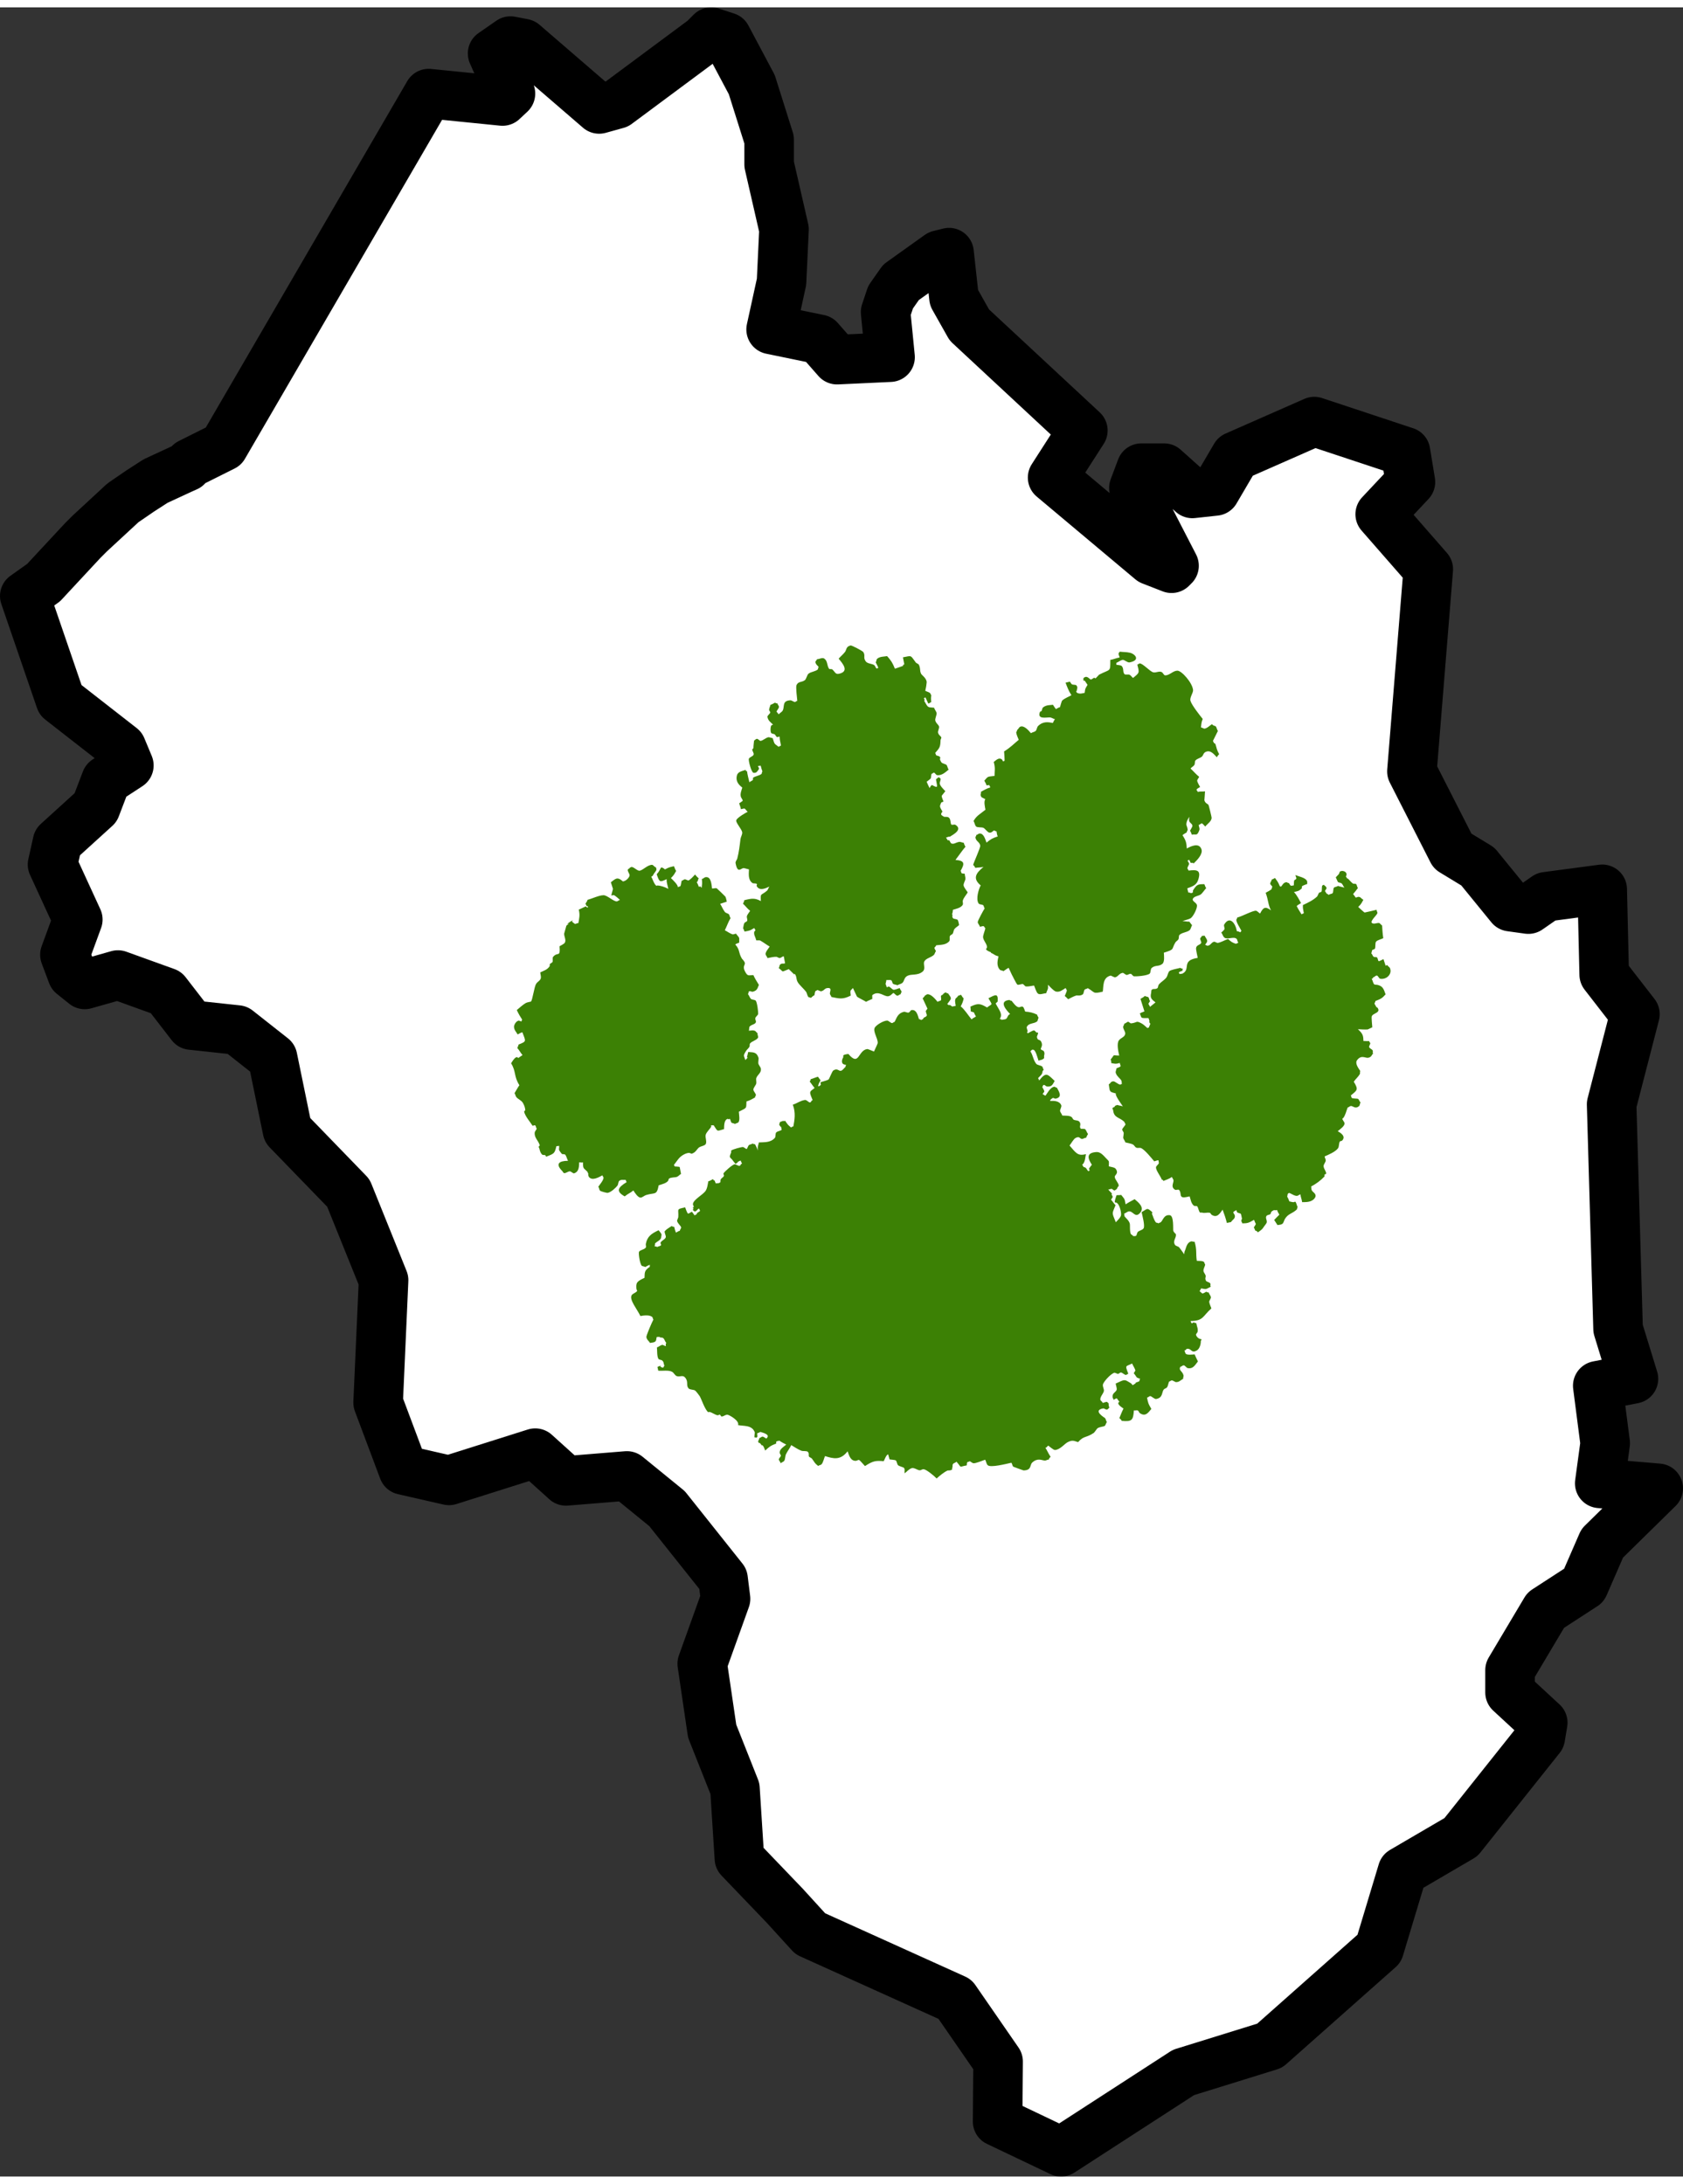 <?xml version="1.0" standalone="yes"?>
<!DOCTYPE svg PUBLIC "-//W3C//DTD SVG 1.1//EN" "http://www.w3.org/Graphics/SVG/1.1/DTD/svg11.dtd">
<svg xmlns="http://www.w3.org/2000/svg" xmlns:xlink="http://www.w3.org/1999/xlink" version="1.1" width="329.6" height="427.8" viewBox="-5 -5 339.6 437.8">

<rect x="-5" y="-5" width="339.6" height="437.8" fill="#333333" stroke="none"/>

<!-- 329.6 x 427.8 -->
<path id="yancey" stroke="black" fill="white" stroke-linejoin="round" stroke-width="10"
d="M 81.5,12.4 l 14.9,1.5 1.6,-1.5 -3.6,-8.1 3.6,-2.5 2.6,0.5 15.3,13.2 3.6,-1 17.5,-13 1.5,-1.5 3.1,1 5.1,9.6 3.5,11.1 0,5 3,13.1 -0.5,10.6 -2.1,9.6 9.7,2 3.6,4.1 10.7,-0.5 -0.9,-9.1 1,-3 2.1,-3 7.7,-5.5 2,-0.5 1,9.1 3.1,5.5 22.9,21.3 -6.1,9.5 19.9,16.7 4.1,1.6 0.5,-0.5 -8.1,-15.7 1.5,-4 4.6,0 5.7,5.1 4.6,-0.5 4.1,-7 15.9,-7 18.4,6.1 1,6.1 -6.1,6.5 9.7,11.1 -3.3,40.8 8.2,16.1 5.1,3.1 6.6,8.1 3.6,0.5 3.6,-2.5 11.3,-1.5 0.4,17.2 6.2,8 -4.7,18.2 1.3,45.3 3.1,10.1 -7.2,1.4 1.5,11.6 -1.1,8.1 11.8,1 -11.3,11.1 -3.7,8.5 -7.7,5 -7.2,12.1 0,4.5 6.6,6.1 -0.5,3 -16,20.1 -11.8,6.9 -4.7,15.6 -22.1,19.6 -17.4,5.4 -24.7,16 -12.8,-6.1 0.1,-12.1 -8.7,-12.6 -29.2,-13.2 -5.1,-5.6 -9.2,-9.6 -0.9,-14.1 -4.6,-11.6 -2,-13.6 4.7,-13.1 -0.5,-4 -11.3,-14.2 -8.1,-6.6 -12.3,1 -6.2,-5.6 -17.4,5.5 -9.2,-2.1 -5.1,-13.6 1.1,-24.7 -7.1,-17.6 -12.3,-12.7 -3,-14.6 -7.1,-5.6 -9.3,-1 -5.1,-6.6 -9.7,-3.5 -6.7,1.9 -2.5,-2 -1.5,-4 2.6,-7.1 -5.1,-11.1 1,-4.5 7.7,-7 2.1,-5.5 4.6,-3 -1.5,-3.6 -12.3,-9.6 -7.2,-21 3.8,-2.7 2.6,-2.8 5.3,-5.7 1.4,-1.4 6.7,-6.2 3.5,-2.4 3.1,-2 5.4,-2.5 0.9,-0.4 0.6,-0.7 6.8,-3.4 z" />

<!-- 249 x 239 (ish) -->
<path id="paw" fill="#3C8105" transform-origin="124.5 119.5" transform="matrix(0.7 0 0 0.7 65 85) rotate(-25)"
d="m133.17 0.703c-0.06 0.14-0.7 0.349-0.75 0.498-0.25 0.694 0.17 1.247 0.25 1.746-0.27 0.054-0.4 0.459-0.5 0.498-0.9 0.304-2.06-0.234-2.99 0-0.5 0.116-1.21 1.139-1.74 1.248-1.16 0.226-1.78-0.531-2.75 0.248-0.47 0.358-1.48 3.531-1.74 4.24-0.27-0.147-0.47 0.109-0.75 0-0.28-0.109-0.65-0.858-1-0.998-2.28-0.927-2.19 0.951-3.24 1.746-0.38 0.28-1.04 0.28-1.5 0.498 0 0-0.18-0.741-0.25-0.998 0.3-0.272 1.13-0.575 1.25-0.996 0.07-0.281-0.12-0.741 0-0.998-0.22-0.171-0.44-0.148-0.5-0.498-0.46 0-1.05 0.102-1.49 0-0.25 0.343-0.91 0.841-1 1.246-0.05 0.171 0.11 0.577 0 0.748-0.19 0.265-1.16 0.468-1.25 0.748-0.37 1.129 0.25 1.986 0.5 2.742h-0.5c-0.36 0.117-1.1 1.427-1 1.996 0.04 0.203 0.67 0.599 0.75 0.748 0.09 0.171 0.12 0.88 0.25 0.996 0.21 0.179 0.58 0.024 0.75 0.25-0.44 0.942-0.4 1.357-0.75 2.494-0.13-0.086-0.61 0-0.75 0-0.65-1.387-0.81-0.873-0.49-2.992-0.25-0.117-0.78-0.694-1-0.748-0.75-0.203-1.77 0.211-2.5 0-0.24-0.078-0.39-0.905-0.74-0.998-0.28-0.078-1.2 0.196-1 0.25-0.3 0.53-0.67 1.043-1 1.744-0.04 0.078-0.47 0.179-0.5 0.25-0.16 0.405 0.05 1.207-0.25 1.496-0.46 0.421-1.26 0.109-1.74 0.498-0.36 0.272-1.04 3.889-0.5 4.24 0.77 0.499 1.22 0.024 1.75-0.25 0.39-0.21 0.17-0.483 0.24-0.998 0.17 0.054 0.75 0.25 0.75 0.25-0.14 0.748-0.19 0.898-0.25 1.747-0.27 0.054-0.39 0.458-0.5 0.498-0.75 0.256-1.96-0.196-2.74 0l-0.25 0.498c-0.4 0.256-0.76 0.016-1.24 0.25 0.27-1.333 0.4-2.105 0.74-3.243-0.46-0.195-0.12-0.022-0.25-0.498-1.196-0.093-2.248-0.483-2.988 0.498-0.974 1.271-0.615 2.556 0 3.741-0.499 0.599-1.363 1.301-1.496 2.244-0.047 0.296 0.148 0.983 0 1.248-0.054 0.078-1.128 0.217-1.245 0.248-0.078 0.483-0.063 1.107-0.251 1.746 0.046 0.007 0.897 0.162 0.998 0.248 0.273 0.226 0.241 1.046 0.498 1.248-0.545-0.016-3.335 0.241-3.989 0.748-0.624 0.468 0.328 3.007 0 3.988-0.179 0.522-0.974 1.052-1.248 1.497-1.129 1.807-1.955 3.171-3.24 4.738-0.219 0.256-0.872 0.499-0.996 0.998-0.779 3.062 0.748 1.954 1.496 2.242 0.171 0.063 0.974 0.804 1.246 0.998-0.459 0.975-1.589 2.517-0.748 3.99 0.148 0.265 0.842 0.412 0.998 0.746 0.163 0.367-0.351 0.181-0.25 0.75 0.242 1.464 1.878 1.496 3.242 1.496-0.148 0.054-0.951 0.732-0.998 0.747-2.408 0.709-2.05-0.342-2.992 1.996-1.115-1.474-1.947-1.825-4.238-2.244-0.188 0.389-0.461 0.483-0.75 0.748 0.452 1.13 0.468 1.675 0.998 2.742-0.398 0.265-1.199 0.617-1.496 0.998-0.281 0.344-0.194 0.957-0.498 1.246-0.257 0.234-0.694 0.056-0.998 0.25-0.319 0.195-0.756 0.934-0.998 1.246 0.101 0.171 0 0.788 0 0.998 1.263 0.32 1.411 0.459 2.992 0.248-0.139 0.273 0.11 0.452 0 0.748l-0.498 0.25c-0.537 0.818-0.28 1.309-0.498 2.494 0.157 0.085 0.903 0.365 0.996 0.498 0.702 0.965 1.068 1.785 1.746 2.743-0.491 0.327-1.823 0.903-1.994 1.496-0.133 0.429 0.124 0.811 0 1.248 0.653 0.171 1.807 0.397 2.494 0.748 0.147 0.069 0.521 0.684 0.748 0.746 0.436 0.109 0.802-0.117 1.246 0-0.147 0.569-0.281 1.123-0.498 1.996-0.624 0.024-0.701-0.483-1.496-0.248-0.149 0.038-0.515 0.63-0.748 0.746 0.951 1.769-0.119 1.286 2.492 1.496 0.241 0.663 0.514 1.426 0.748 1.994h0.25c0.194 1.053-0.335 1.419-0.25 2.494 0.063 0.897 0.851 2.696 0.998 3.491 0.102 0.576-0.194 1.193 0 1.746 0.032 0.101 0.436 0.226 0.498 0.498 2.066-0.733 0.624 0.429 1.994-1.246 0.274 0.133 0.453-0.118 0.75 0 0.07 0.023 0.584 0.709 0.748 0.748 1.075 0.242 1.23-0.46 2.243 0 1.099 0.498-0.117 1.24-0.25 1.746-0.078 0.28 0.101 0.715 0 0.996 1.839 1.317 2.517 2.082 5.232 1.996 0.14-0.343 0.25-0.921 0.5-1.248 0.19-0.265 0.81-0.28 1-0.498v2.742c0.06 0.304 1.45 1.995 1.75 2.494 0.67-0.054 1.3 0 1.99 0 0.08-0.163 0.35-0.967 0.5-0.998 2.24-0.506 2.84 1.933 3.99 2.244 0.71 0.187 1.11-0.139 1.74-0.248 0.25 0.296 0.37 1.114 0.75 1.246 0.27 0.087 0.74-0.14 1 0 0.05-0.265 0.46-0.396 0.5-0.498 0.14-0.428-0.13-0.819 0-1.248-0.23-0.047-1.34-0.076-1.75-0.248-0.43-0.194-0.62-1.371-0.99-1.496h-0.5c-0.14-0.273 0.13-0.741 0-0.998 0.17-0.272 0.6-0.694 0.74-0.998 0.33 0.296 1.03 0.343 1.25 0.748 0.13 0.234-0.08 0.733 0 0.998 0.1 0.382 0.78 0.686 1 0.998 0.47-0.093 1.01 0.109 1.49 0 0.86-0.202 1.07-1.201 2.25-1.248 1.35-0.062 2.62 1.24 4.49 0.748 1.27-0.343 0.96-1.978 1.74-2.492 0.88-0.584 2.1-0.15 3.24-0.5 0.28-0.094 0.71-0.615 1-0.748 0-0.218-0.1-0.809 0-0.996 0.13-0.272 0.58-0.173 0.75-0.5 1.17 0.374 2.65 1.194 3.99 0.5 0.32-0.172 0.48-1.053 0.75-1.248 0.25-0.203 0.71-0.108 1-0.248 0.24-0.133 0.74-0.874 0.99-0.998 0.59-0.312 1.18-0.28 1.75-0.498 0 0 0.32-1.169 0.25-1.496-0.1-0.382-0.93-0.718-1-0.999-0.19-0.732 0.32-0.63 0.25-1.246 0.35-0.256 0.5-0.639 0.75-0.998 0.97 0.133 2.08 0.437 2.99 0 0.54-0.272 0.38-0.825 0.75-1.246 0.49-0.584 1.63-1.067 2.24-1.496-0.11-0.81-0.36-1.628-0.25-2.244 0.1-0.561 1-1.091 1.25-1.496 0.32-0.537 0.23-0.927 0.5-1.496-0.09-0.063-0.72-0.407-0.75-0.5-0.12-0.288 0.14-0.482 0-0.746 1.99-1.411 2.36-2.167 0-3.492 1.48-0.771 2.76-1.558 4.24-2.243-0.12-0.327 0-0.897 0-1.248-0.3-0.139-0.73-0.662-1-0.748-1-0.311-1.61 0.032-2.24-0.498-0.27-0.225-0.15-0.827-0.25-1.248-0.56 0.195-0.38-0.692-0.5-0.996 0.04 0 1.39 0.092 1 0.248 1.6-0.186 4.4-0.38 2.99-2.492-0.13-0.194-0.94-0.305-1-0.5-0.15-0.49 0.44-1.198 0.25-1.994-0.16-0.631-1.09-0.755-1.25-0.996-0.51-0.78-0.74-1.006 0.25-1.496-0.12-1.707-0.21-1.638 0.75-2.495 0.05-0.055 0.67 0 0.75 0 0.04-0.28 0.02-1.426 0.25-1.746l1.49-0.746c-0.34-1.045-0.74-2.051-0.5-2.744 0.07-0.202 0.71-0.809 0.75-0.996 0.1-0.578-0.34-0.368-0.25-0.75-0.28 0.063-0.97 0.25-1 0.25-0.62 2.096-0.38 2.82-1.74 0.998-0.66 0.078-0.58 0.318-1 0.498 0 0-0.03-1.566 0-1.994 2-0.46 1.25-0.117 2.25-1.496 0.22 0.156 0.48-0.102 0.75 0 0.25 0.101 0.31 0.865 0.49 0.998 1.16 0.818 2.71 0.257 3.75 0-0.12-0.484 0.13-1.03 0-1.496-0.09-0.289-0.92-0.874-1-1.248-0.07-0.281-0.14-1.371 0.25-1.246v-0.498c-0.06-0.156-0.72-0.67-0.75-0.748-0.06-0.149 0.06-0.616 0-0.748 1.85-0.811 2.09-0.952 2.99-2.745l0.5-0.498c0.08-0.545-0.44-0.959-0.25-1.746 0.09-0.436 0.92-0.974 1-1.496 0.07-0.554-0.42-1.161-0.25-1.994 0.1-0.499 1.13-1.339 1.24-1.744 0.15-0.546-0.09-1.193 0-1.746-1.63-0.959-1.55-0.554-1.74-2.992 0.4-0.258 0.15-0.219 0.25-0.748h0.5c0.02 0.498-0.05 1.253 0 1.994 0.04-0.009 1.38-0.046 0.99-0.248 0.1-0.296 0.5-1.278 0.75-1.496 0.03-0.039 0.01-0.702 0-0.748-0.1-0.406-0.74-0.898-0.99-1.249 0.2-0.327 0.56-0.7 0.74-0.996 0.18-0.304 0.7-1.045 0.75-1.248 0.27-1.184-0.48-2.174-0.5-2.742-0.04-0.997 0.61-1.511 0.5-2.742l-0.5-0.748c-0.57-2.758-0.12-2.33-2.74-2.992-0.12 0.498-0.38 1.425-0.5 1.994-0.48 0.124-0.31-0.218-0.5 0.25-0.87-0.04-1.98-0.211-2.49-0.25 0.11-1.909-0.02-2.594-0.5-4.238-0.72-0.163-1.96-0.85-2.99-0.5-0.19 0.055-0.48 0.615-0.75 0.748 0 0.577 0.09 1.161 0 1.746h-0.5c-0.25-0.523 0-0.794-0.25-1.246-0.35-0.616-1.6-1.155-1.74-1.996-0.25-1.411 0.68-1.449 0.5-2.742-0.06-0.35-2.19-3.18-2.5-3.242-1.38-0.296-1.58 0.64-2.24 0.998-0.81 0.421-1.75 0.647-2.5 0.998 0.41 1.636 1.37 4.682-1.74 3.988-1.1-0.249-0.79-1.004-1.25-1.994-0.07-0.163-0.71-0.334-0.74-0.498-0.23-1.146 0.6-2.144 0-3.242-0.36-0.639-1.26-0.445-2-0.748zm-74.303 31.666c-0.14 0.234-0.576 0.07-0.748 0.25-0.358 0.35-0.001 1.263-0.25 1.746-0.234 0.437-1.552 1.076-2.494 0.748 0 0-0.467-1.333-1.246-1.496-0.725-0.156-1.66 0.233-1.994 0.248l-0.25 1.996-1.246 1.496 0.748 0.248c0.483 0.74 0.544 1.038 0.996 1.997-0.265-0.125-0.723 0.093-0.996 0-0.857-0.296-1.785-2.822-2.744-3.243-1.216-0.545-3.31-0.483-4.737-0.748-0.256 0.35-0.639 0.506-0.998 0.748 0.009 0 0 0.709 0 0.748 0.312 0.078 0.398 0.623 0 0.498-0.054-0.015-0.208-0.42-0.248-0.498-0.693 0-1.558 0.023-2.244 0-0.296 1.637-0.998 2.383-1.746 3.491-0.303-0.234-0.702-0.023-0.998-0.248-0.101-0.079-0.474-0.929-0.498-0.998 1.676-0.469-2.813 0.094-0.998 0.25-0.405 0.116-0.692 0.006-0.996 0.248l-1.496 1.746c-0.39 0.693-0.188 2.026-0.998 2.494-0.374 0.21-1.45 0.194-1.747 0.248-1.222 3.21-1.051 1.083-2.992 1.994-0.319 0.141-0.467 1.014-0.748 1.248-0.256 0.194-0.723 0.101-0.996 0.248l-0.25 0.498c-1.09 0.702-2.12 0.461-3.242 0.5-0.148 0.35-0.24 1.075-0.498 1.496-0.428 0.67-1.324 0.554-1.994 0.998-0.857 0.553-2.891 3.788-3.49 3.991-0.079 0.022-1.053-0.283-1.497-0.252-0.92 0.055-2.486 0.547-3.242 0.75 0 1.308 0.109 2.205 0.25 3.242-0.576-0.149 0.086 0.28-0.498 0.248l-0.5-0.5c-0.841-0.226-1.8 0.585-1.994 0.998-0.413 0.865-0.062 1.638 0 2.494 0.428 0 1.083-0.132 1.496 0-0.226 2.852 0.077 2.891-2.494 2.742-0.07 0.164-0.616 0.632-0.748 0.748 0.288 0.982 0.219 1.434 0.5 2.494-0.109-0.016-1.076 0.186-1.496 0.248 0 0 0.108-1.292-2.494 0.5 0.366 2.752-0.911 3.7-0.498 6.731-0.733 0.421-1.574 1.06-2.244 1.496 0.085 0.436-0.093 0.804 0 1.248 0.125 0.624 0.905 1.449 0.998 2.244 0.092 0.866-0.009 1.605-0.25 2.244-0.009 0.016-0.498 0.248-0.498 0.248-0.281 1.543 0.341 3.383 0.498 4.739 0.303 0.101 0.639-0.015 0.748 0.25 0.109 0.265-0.14 0.731 0 0.996-0.18 0.211-0.851 0.498-0.998 0.748-0.81 1.309-0.038 2.487-0.248 3.99 0 0-0.446 0.219-0.5 0.25v0.498c-0.071 0.39-0.312 1.223 0 1.994 0.061 0.156 0.608 0.36 0.748 0.5v0.498c2.579 0.18 2.601 0.203 3.988-1.496 0.188 0.063 0.718 0.266 0.75 0.25-0.109 0.351-0.47 0.825-0.5 0.996-0.079 0.367 0.25 1.496 0.25 1.496 0.109 0.078 0.701 0.36 0.748 0.5 0.186 0.577-0.055 1.377 0 1.997-2.284-1.06-3.772-0.84-2.744 1.99 0.126 0.35-0.021 0.57 0.252 0.75 0.452 0.29 1.145-0.02 1.744 0.25 0.156 0.07 0.584 0.96 0.748 1 1.605 0.29 2.251-1.33 2.742-2.25 0.281 0.14 0.685 0.49 0.998 0.5-0.865 1.73-0.522 1.47 0 2.99-0.055 0.03 0 0.69 0 0.75-0.133-0.36-0.273 0.65-0.25 0.75 0.32 1.48 2.368 1.34 3.74 1.25-0.078 0.12 0.047 0.6 0 0.74-0.266 0.67-1.9 1.39-2.492 1.75 0.148 0.42-0.156 0.82 0 1.25 0.085 0.25 1.457 1.42 1.744 1.49 1.03 0.25 2.86-0.4 3.491-0.75 0.233-0.13 0.646-0.94 0.998-0.99 0.793-0.14 1.074 0.31 1.744 0.5-0.016 0 0 0.71 0 0.74-3.109 0.35-3.924 1.12-2.242 3.49 1.333-0.34 1.651-0.16 2.99-0.49 0.102 0.81 0.33 2.43 1 2.74 0.451 0.2 1.23-0.07 1.744 0 2.65 0.36 2.712 1.5 4.488-1 1.278 0.14 2.065 0.36 2.992 0l0.498-0.5c0.835-0.11 1.692 0.45 2.245 0.5 0.709 0.05 0.959-0.25 1.496-0.25 0.156-0.63 0.28-1.18 0.498-1.99-0.397-0.32-0.802-0.48-1.246-0.75v-0.5c0.826-0.39 1.761-1 2.494-1.25 0.857-0.28 2.19-0.4 2.992 0l0.498 0.5c1.285 0.19 1.925-0.61 2.742-0.75 0.561-0.1 1.475 0.22 1.996 0 0.764-0.33 0.717-1.88 1.246-2.49 0.554-0.65 1.807-0.96 2.493-1.5-0.234-0.6 0.748 0 0.748 0 0.35 2.27-0.031 1.89 2.244 2.25 0.374-0.71 0.99-2.22 1.996-2.25 0.436-0.01 0.14 0.35 0.748 0.25 0.125 0.35-0.133 0.89 0 1.25 0.047 0.13 0.623 0.49 0.748 0.75 0.273-0.11 0.708 0.07 0.996 0 0.779-0.22 1.2-2.03 1.496-2.74 2.79-0.12 2.214 0.14 3.242-1.75 1.114 0.15 1.69 0.07 2.743 0 0.054-0.27 0.461-0.4 0.5-0.5 0.187-0.54-0.187-1.2 0-1.74 0.147-0.45 1.2-0.87 1.496-1.25 0.319-0.43 0.365-1.16 0.748-1.5 0.732-0.66 1.877-0.69 2.244-1.74 0.187-0.55-0.109-1.17 0-1.747 0.047-0.296 0.717-1.2 0.748-1.496 0.187-1.901-0.914-2.072-1.996-2.742-0.328 0.436-0.662 0.817-0.996 1.246 0.623 0.118-0.748 0.498-0.748 0.498 0.233-1.347-0.196-1.309 1.246-2.244 0.576-0.381 0.95-0.343 1.496-0.748 0.163-0.132 0.303-0.662 0.498-0.748 0.849-0.412 1.887-0.031 2.744-0.498 0.397-0.225 0.186-1.004 0.498-1.246-0.39-0.717-0.093-0.827-0.748-1.248-0.374-0.241-0.771-0.296-1.246-0.498 0.265-0.179 0.444-0.881 0.748-0.998 0.717-0.288 1.44 0.072 1.994-0.248 0.49-0.296 0.163-0.781 0.498-1.248 0.21-0.312 1.053-0.46 1.248-0.748 0.226-0.359 1.137-3.047 0.996-3.741-0.086-0.397-0.864-0.715-0.996-0.996-0.273-0.584-0.056-0.982-0.252-1.746 0.327-0.015 0.368-0.467 0.5-0.498 0.531-0.14 0.717 0.429 0.996 0.498 1.513 0.343 1.832-0.546 2.494-0.998-0.124-1.067-0.287-2.383-0.248-3.24-1.184-0.6-1.676-0.226-1.746-1.994-0.078-1.716 0.85-1.605 0.998-2.244 0.117-0.522-0.242-1.396-0.25-1.497-0.187-2.198 0.608-2.422 0-4.488 0.335-0.123 0.895 0 1.246 0 0.748-1.597 0.656-0.943 0.25-2.744-0.335-0.101-0.786-0.061-0.996-0.248-0.553-0.513-1.052-1.427-1.496-1.996 1.076-0.856 1.837-1.705 2.99-2.492-0.132-0.436 0.125-0.819 0-1.248-0.046-0.148-0.694-0.739-0.748-0.996-0.233-1.083-0.107-1.777-0.248-2.743 0.281 0.008 1.356 0.186 1.995 0.248 0 0 0.296-1.152 0.25-1.496-0.024-0.124-1.194-3.187-1.249-3.242-0.249-0.233-0.989-0.334-1.246-0.498 0.366-1.153 1.217-3.225-0.248-3.738-0.429-0.157-0.827 0.147-1.248 0-0.179 0.466-0.304 0.894-0.5 1.244-1.245 2.174-0.216 0.143-1.244 0.5 0-0.452 0.109-1.067 0-1.496 0.077-0.046 0.483-0.201 0.498-0.248 0.109-0.367 0.249-0.314 0.498-0.5-0.202-0.546-0.428-1.115-0.498-1.496-0.444 0.21-2.011 0.864-2.494 0.748-0.055-0.016-0.623-0.717-0.748-0.748-0.289-0.078-0.724 0.1-0.996 0-0.195 0.187-0.78 1.17-0.998 1.248-0.272 0.085-0.749-0.14-0.998 0 0.873 0-0.491-3.227-0.498-3.242 1.278-0.476 1.332-0.623 2.244-1.246-0.117-0.437 0-1.053 0-1.497-1.091-0.21-1.309-0.359-2.742-0.25-0.32-0.654-0.242-0.577-0.748-0.998-0.764 0.468-0.866 0.781-1.996 1.248-0.289 2.532-0.132 2.5 1.996 2.493-0.515 1.035-0.421 1.426-0.748 2.744-0.624-0.826-1.528-1.762-2.494-2.244h-0.25c-0.429-0.866-0.117-2.081-0.249-2.993 0.53-0.101 0.468 0 0.749-0.25 0.365-0.343 1.215-0.601 1.496-0.998 0.116-0.171 0.202-1.044 0-0.748-0.078-0.039-0.36-0.926-0.5-0.996-1.185-0.616-2.983 0.241-3.989 0-0.709-0.18-1.076-1.77-1.746-1.996h-0.498zm154.34 3.242l-0.5 0.25c-0.28 0.428-0.12 0.67-0.25 1.246-1.14-0.304-1.61-0.202-2.74-0.498-1.52 3.265-0.98 2.345-4.74 2.493l-1.25 0.5c-0.19 0.038-0.44-0.219-0.25-0.25-0.35-0.156-0.9 0.147-1.24 0-0.32-0.141-0.38-1.723-1.75-1.248-0.03 0.008-0.6 0.952 0 0.75 0 0 0.2 1.222 0.25 1.496-1.14 0.81-0.96 0.52-1.74 1.744-0.74-0.218-1.01-0.171-1.5-0.498-0.94-0.632-0.44-1.178-0.25-0.998 0.09-0.554 0.73-0.529 0.5-1.496-0.06-0.233-0.87-0.546-1-0.748-0.21-0.312-0.13-0.6-0.25-0.997-0.08 0.016-0.88-0.187-1.24-0.25-0.1 1.239-0.21 2.517 0 3.991-0.61 0.062-2.17-0.026-3 0.248-0.36 0.109-1.13 1.199-1.49 1.496-0.31-0.14-0.93 0-1.25 0-0.11-0.405-0.16-0.85-0.25-1.496-0.7-0.18-1.71-0.849-2.99-0.498-0.16 0.038-0.67 0.717-0.75 0.748h-0.5c-1.8 1.761 0.99 2.158 2 2.742 0.31 0.18 0.68 0.802 1 0.996-0.42 0.282-0.69 0.461-1 0.75-1.09-0.772-2.31-1.684-4.24-0.998-0.42 0.14-0.83 0.881-1.25 0.998-0.47 0.125-1.02-0.095-1.49 0-0.26-0.99-0.81-2.954-2-2.992-0.39-0.016-0.73 0.389-1.25 0.498-0.06 0.265-0.46 0.391-0.5 0.5-0.23 0.662-0.2 1.752-0.24 2.242-1.83 0.469-3.07 0.998-5.24 1.248-0.37 0.981-0.61 1.644-1 2.494h-0.5v-0.5c-0.42-1.2-1.63-0.678-2.49-0.498-0.32 1.901-0.81 2.291-1.49 3.74-2.13-0.709-1.66-0.67-3.25 0 0 0.452 0.11 1.045 0 1.496l0.75 0.249c-0.01 0 0 0.71 0 0.75-1.26-0.189-1.96-0.04-2.99 0-0.09 0.561-0.69 0.489-0.5 1.494 0.01 0.055 0.79 0.975 0.75 0.998-0.71 0.297-1.06 1.993-1.25 2.742-2.06 0.521-3.03 0.459-4.49 1.496 0.09 0.561-0.19 1.208 0 1.746 0.17 0.467 1.42 0.834 1.75 1.246 0.39 0.492 0.48 1.667 1 1.994 0.57 0.36 1.11-0.078 1.49 0 0.06 0.009 0.27 0.462 0.5 0.5-0.01 0.016-0.44 1.482-0.25 1.496-1.66-0.185-2.15-0.164-3.74 0.248 0.11-1.168 0.4-2.85-0.75-3.24-0.28-0.101-0.74 0.118-0.99 0-0.07 0.265-0.47 0.389-0.5 0.498-0.4 1.154 0.53 1.62 0.25 2.742-0.17 0.601-3.56 3.398-4.24 4.241 0.29 0.28 0.12 0.467 0.25 0.998 0.6 0.155 1.61 0.621 2.24 0.746-2.87 0.709-4.28 1.73-2.99 4.488-0.87 0.616-3.01 2.93-2.74 4.488 0.05 0.343 0.91 0.749 0.99 0.998 0.1 0.274-0.12 0.732 0 0.997-0.54 0.311-3.36 2.401-3.49 2.744-0.17 0.444 0.11 1.021 0 1.496 0.11 0.024 0.81 0.139 1 0.248s0.1 0.654 0.25 0.748c-0.4 0.67-1.56 1.558-1.75 2.244-0.28 1.037 0.47 2.915-0.5 3.242-0.56 0.18 0.75 1.496 0.75 1.496v0.25c0.18 0.085 0.65 0.863 0.75 0.996 0.26 0.359 0.43 0.469 0.75 0.749-0.53 0.77-1.81 2.07-1.25 3.74 0.06 0.18 0.62 0.48 0.75 0.75 0.7-0.12 1.24-0.24 1.75-0.25v2.49c0.05-0.54 0.01 2.61 0.25 2.99 0.15 0.26 1.2 0.29 1.49 0.5 0.17 0.13 0.27 0.85 0.5 1 0.57 0.35 1.71 0.57 2.24 0.75 0 0.65-0.22 1.88 0 2.49 0.27 0.73 1.46 0.67 2.25 1 0.25-0.37 0.71-0.63 1-1 0.22-0.3 0.32-0.7 0.5-1 0.2 0.6 0.73 2.36 1.24 2.75 0.87 0.67 1.79 0.4 2.99 0.25-0.11 0.17 0.04 0.56 0 0.74-0.07 0.27-1.03 1.04-1.24 1.25 0.22 0.32 0.36 0.93 0.5 1.25 0.81 0 1.52-0.11 2.49 0 0.39 0.04 1 0.71 1.99 0.5 0.22-0.06 0.78-0.93 1-1 0.28-0.1 0.73 0.11 1 0 1.43 2.02 0.5 2.13 3.49 2.74 0.83-1.19 1.59-3.73 3.99-3.24 0.14 0.02 0.73 0.94 1 1 0.92 0.19 1.44-0.54 2.49-0.25 0.24 0.06 0.52 0.86 0.75 1 0.39 0.24 0.8-0.01 1.24 0.24 0.25 0.14 0.29 0.85 0.5 1 0.43 0.31 3.52 1.52 4.49 1.25 0.43-0.13 0.7-1.12 1.25-1.25 1.33-0.33 1.95 0.57 3.24 0.25 0.88-0.22 1.44-1.95 1.75-2.74 3.41 0.46 2.28 0.08 4.23-1.25 0.4-0.28 0.88-0.22 1.25-0.5 0.22-0.17 0.49-0.92 0.75-0.99 1.01-0.34 2.2 0.25 3.24 0 0.44-0.12 0.89-0.78 1.25-1-0.08-0.42-0.27-1.12-0.25-1.25-0.6-0.27-1.23-0.74-1.75-1 0.84 0.07 1.99 0.33 2.49 0.25 0.89-0.14 3.1-1.84 3.25-2.74 0.12-0.81-1.15-1.8 0-2.24 0.61-0.24 1.58 0.1 2.24 0 0.59-0.1 1.71-0.8 2.24-1-0.11-0.33 0-0.9 0-1.25-1.69-0.8-2.02-0.86-3.74 0.25l-0.25 0.5c-0.88 0.15-0.7-0.46-1.24-0.5 0.06-0.38 0.26-1.16 0.25-1.24 1.97 0.18 2.93 0.18 3.99-1 1.88-2.12 0.82-2.73-1.5-3.49 0.13-0.28-0.12-0.46 0-0.75 0.1-0.28 0.9-0.723 1-0.997 0.09-0.28-0.12-0.733 0-0.998h0.5c0.04 0.024 0 0.905 0 0.998 0.32 0.165 0.58 0.164 0.74 0.498 1.34-0.443 3.59-1.331 3.74-2.742 0.22-2.135-2.37-2.082-3.74-1.996 0.59-1.425 0.77-2.196 0.5-3.988 0.6-0.218 0.87-0.117 1.5-0.25 0.05-0.272 0.46-0.396 0.5-0.498 0.45-1.325-0.06-1.263 0.75-2.244 0.31-0.39 0.85-0.663 1.24-0.998-0.06 0.218-0.48 0.866-0.5 0.998-0.12 0.826 0.47 1.035 0.25 1.744-0.08 0.249-1.04 0.811-1.24 0.998 0.11 0.32 0 0.888 0 1.246 1.22 0.234 1.1 1.123 2.49-0.248 0.44-0.452 0.25-0.826 0.5-1.496 0.23 0.147 0.73-0.109 1 0 0.19 0.078 0.42 1.043 0.5 1.246 0.98-0.475 2.27-0.592 2.74-1.496 0.11-0.226 0.76-3.545 0.75-3.74-0.04-0.413-0.68-0.796-0.5-1.747 0 0 1.13-1.97 1.25-2.244-0.87-0.233-1.07-0.552-2-0.748 0.13-0.085-0.14-0.669 0-0.748 0.36-0.218 0.87-0.162 1.25-0.248-0.02-0.28-0.17-1.504 0-1.996 0.06-0.21 0.81-0.599 0.99-0.748-0.58-1.238-0.73-1.954-1.24-3.24 0.53-0.257 1-0.173 1.49-0.5 0.2-0.139 0.52-0.91 0.75-0.996 0.79-0.319 1.54-0.016 2.24-0.248 0.46-0.164 0.78-0.758 1.5-0.75 1.54 0.015 1.86 1.589 2.25 2.742 0.22-0.132 0.83-0.505 0.99-0.496-0.1-1.341 0.07-1.88 0.25-2.994 0.05-0.296-0.23-0.639-0.25-0.498v-0.748c0.86-0.678 1.63-1.324 2.5-1.995-0.1-0.484 0.12-1.029 0-1.496l-0.5-0.498s-0.23-0.452-0.25-0.5c-0.81 0.118-1.73 0.492-2.5 0.25-0.12-0.038-0.54-0.654-0.74-0.748 0.58-0.949 0.74-1.286 1.49-1.996-0.33-1.308-1.2-5.002-0.99-6.232 0.15-0.975 1.69-1.715 1.99-2.494 0.72-1.971-0.62-6.491-1.75-6.981-1.18-0.515-2.56 0.297-3.73-0.25-0.38-0.179-0.26-0.903-0.5-1.246-0.52-0.71-1.56-0.477-2.25-0.998-0.79-0.601-1.64-3.661-2.49-3.988-0.27-0.102-0.53 0.155-0.75 0-0.45 2.485-0.37 2.384-2.74 2.992-0.18-0.327-0.24-0.882-0.5-1.248-0.2-0.273-1.17-0.492-1.25-0.748-0.29-0.935 0.54-1.425 0.25-2.492-0.11-0.374-0.97-0.757-1.25-0.998 0 0 0.23-0.468 0.25-0.5 0.61 0.047 1.42-0.195 2 0 0.5 0.164 0.86 1.333 1.5 1.498 3.16 0.802 2.5-1.528 1.24-2.495-0.84-0.654-1.57-0.919-2.49-1.496zm-92.21 66.049c-0.19 0.02-0.37 0.14-0.55 0.03-0.12 0.2-0.77 0.38-0.99 0.5 0.01 0.13 0 3.24 0 3.24-0.13 0.18-0.63 0.3-0.75 0.5-0.11 0.16-0.12 1.13-0.25 1.24-0.38 0.31-0.62 0.13-1.25 0.25 0.31 0.16-0.59 0.3-0.75 0.25-0.11-0.04-0.24-0.42-0.5-0.5 0.18-1.31 0.5-2.77-0.74-3.24-0.5-0.2-0.58 0.35-1.25 0.25-0.21-0.04-0.79-0.71-1-0.75-1.97-0.43-2.82 0.89-3.74 1.5-0.25-0.17-0.48 0.1-0.75 0-0.38-0.15-0.64-1.09-0.99-1.25-0.88-0.42-3.09-0.24-3.99 0.25-1.19 0.64-0.56 3.31-1.25 4.49-0.11 0.18-1.72 1.48-1.99 1.74-0.291-0.27-1.226-1.41-1.498-1.49-2.604-0.75-4.2 3.71-5.487-1-0.14-0.02-0.958-0.38-1.496-0.25l-0.248 0.5c-0.826 0.53-1.513 1.61-0.252 2.24 0.211 0.1-0.35 0.28-0.248 0.5-0.545 0.14-1.2 0.6-1.746 0.5-0.638-0.13-0.561-1.23-1.994-1-0.351 0.06-2.088 1.71-2.244 1.75-0.554 0.12-1.715-0.16-2.494-0.25l-0.248 0.75c-1.972 0.51 0.162-1.01 0.498-1.25-0.071-0.38-0.265-1.16-0.25-1.25-1.005-0.15-1.3-0.1-2.242-0.24-0.071 0.32-0.298 0.33-0.5 0.49 0.256 1.02 0.25 1.45 0.5 2.25-0.632 0.29-1.474 0.15-1.747 0.75-0.242 0.49-0.211 1.88-0.25 2.24-0.507-0.16-0.497 0.4-0.996 0.25-0.328-0.1-0.515-1.11-0.998-1.25-1.302-0.39-2.478-0.07-3.74-0.25-0.203 2.51-1.363 4.13-2.492 5.74-0.117-0.09-0.632 0-0.748 0-0.523-1.11-0.452-0.89-0.748-2.5-0.421-0.11-0.391 0.19-0.5-0.24-0.258 0.13-0.731-0.1-0.996 0-0.118 0.03-0.244 0.4-0.5 0.49 0 0.01 0.024 1.17 0.25 0.75-0.063 0.24-0.25 1-0.25 1-0.577 0.09-1.207-0.19-1.744 0-0.359 0.12-0.648 1.09-0.998 1.25-1.824 0.79-3.414-0.26-4.739-0.75-0.53 0.72-0.903 0.86-1.246 1.99 0.008-0.19 0.094-1.67 0-1.99-0.047-0.15-0.459-0.19-0.498-0.5-0.358 0.13-0.898-0.13-1.248 0-0.195 0.06-0.653 0.55-0.996 0.75-0.241-0.16-0.499-0.87-0.748-1-0.359-0.19-2.947-0.67-3.492-0.5-0.047 0.01-0.202 0.45-0.248 0.5-1.458 1.28-0.703 0.98-0.5 2.49l0.25 1c0.007-0.01 1.169-0.03 0.748-0.25 0.288 0 0.702 0.02 0.998 0 0 0.08-0.039 0.98 0 1-0.592-0.12-0.413 0.36-0.998 0.25-0.203-0.04-0.796-0.96-0.998-1-0.771-0.16-3.443 0.68-3.989 1-0.249 0.14-0.071 0.57-0.25 0.75-0.303 0.28-0.856 0.25-1.246 0.5-0.163 0.09-0.342 0.68-0.498 0.74-0.148 0.06-0.615-0.07-0.748 0-0.18-0.46-0.375 0.01-0.5-0.25-0.101-0.2 0-0.78 0-0.99-0.436-0.11-0.139-0.1-0.248-0.5-0.436 0-1.091 0.12-1.496 0-0.553 0.77-1.17 1.81-1.996 2.24-1.207 0.62-4.051 0.76-4.736 1.75-0.265 0.36 0.008 0.62-0.25 1-0.437-0.16-0.195 0.27-0.25 0.49-0.639-0.19 0 0.75 0 0.75 0.655 0.2 0.81-0.26 1.496-0.25 0 0.03-0.008 0.74 0 0.75-0.615 0.18-0.561 0.08-1.246 0.25 0.374 0.26-0.702 0.23-0.748 0.25l-0.25-1.25c-0.172-0.1-1.176 0.14-1.246 0-0.21-0.41 0-1.52 0-1.99-2.673-0.6-1.816-0.43-2.993 1.74-0.046 0.08-0.748 0.73-0.748 0.75-0.202 0.89 0.368 1.68 0.25 2.25-0.062 0.26-0.662 0.49-0.748 0.74-0.303-0.13-0.912 0-1.248 0 0.04-0.7 0.11-0.99 0.25-1.74-0.218-0.17-0.443-0.15-0.498-0.5-0.475 0.02-1.744 0.25-1.744 0.25-0.017 0.02-0.711 0.2-0.75 0.25-0.35 0.33-0.155 1.39-0.498 1.74-0.499 0.49-1.481 0.3-1.996 0.75-0.172 0.14 0 0.64-0.248 0.75-0.351 0.13-0.905-0.14-1.248 0 0.257-0.13-0.496-0.5-0.496-0.5 0.045-0.08 0.496-0.75 0.496-0.75 0.888-0.27 1.762-0.13 2.246-0.74 0.046-0.07 0.498-0.75 0.498-0.75 0.085-0.38-0.25-1.5-0.25-1.5-2.361 0-3.725 0.28-4.986 2-0.211 0.27-0.211 0.86-0.498 0.99-0.764 0.34-1.637-0.11-2.245 0.25-0.319 0.18-1.262 3.15-0.998 3.99 0.055 0.17 0.624 0.48 0.748 0.75 0.452 0 1.045-0.11 1.496 0-0.032 0.05-0.304 0.48-0.25 0.5-1.908 0.33-1.971 0.75-2.742 2.24-2.486 0-2.875 0.2-3.49 2v0.5c-0.507 0.4-1.465 0.12-1.996 0.49-1.223 0.85-0.248 4.34-0.248 6.49 1.083 0.29 2.626 0.8 2.992 1.74 0.101 0.27-0.164 0.5 0 0.75-0.585 0.41-3.881 3.33-3.99 3.74-0.234 0.79 0.18 1.32 0.25 2 0.327-0.02 0.826 0.37 1.496 0.25 0.531-0.11 0.654-0.78 0.996-1 0.009 0 1.109 0.39 0.75 0.5 0.155 0.11 0.662 0.32 0.748 0.5 0.281 0.56 0.054 0.98 0.248 1.74-0.343 0.06-0.366 0.48-0.498 0.75-0.273-0.13-0.569-0.69-0.748-0.75-0.53-0.18-1.201 0.08-1.746 0-0.265 0.81-1.121 2.3-0.996 3.24 0.016 0.16 0.699 0.64 0.746 0.75 0.375 0.84-0.07 0.86 0 1.74-0.319-0.16-0.201 0.39-0.746 0.25-0.062-0.01-0.282-0.44-0.5-0.49 0.989-0.38-1.394-0.38-0.748-0.25l-0.248 0.99c0.997 0.61 2.812 1.05 3.49 2 0.373 0.53 0.257 1.34 0.748 1.74 0.779 0.65 1.744 0.27 1.994 1.5 0.28 1.43-0.709 1.84-0.498 2.99 0.109 0.63 1.247 0.99 1.496 1.5 0.186 0.39 0.474 1.79 0.498 1.99 0.101 1.12-0.288 3.92 0.25 5.24h0.25c0.747 0.37 1.292 1.75 1.994 1.99h0.498c0.125 0.11 0.079 0.66 0.25 0.75 0.554 0.28 1.168-0.07 1.745 0.25 0.46 0.26 2.478 3.1 1.498 3.99 1.238 0.97 3.746 1.61 3.488 3.99-0.008 0-0.654 1.03-0.746 1.25 0.31-0.17 0.193 0.38 0.746 0.25 0.273-0.07 0.344-0.73 0.5-1 0.195 0 0.825 0.1 0.996 0 0.523 0.5 2.549 2.02 0.748 2.49-0.179-0.22-0.498-0.91-0.748-0.99-0.28-0.11-0.738 0.11-0.996 0-0.125 0.24-0.554 0.57-0.748 0.74 0 0 0 0.91 0.248 0.5 0.171 0.57 0.111 0.41 0.252 1 0.499-0.24 0.248 1.74 0.248 1.74 1.504-0.49 2.043-0.62 3.74-0.49 0.04-0.09 0.201-0.5 0.248-0.5 0.227-0.07 1.225 0.18 0.998 0.25 0.375 0.63 0.81 1.18 1.246 1.74-1.145 0.34-2.476 0.38-2.742 1.5-0.038 0.12 0.063 0.63 0 0.75-0.156 0.25-0.903 0.46-0.998 0.74-0.132 0.35 0.125 0.89 0 1.25 0.452-0.22 0.836-0.02 1.248-0.25 0.46-0.27 0.818-1.16 1.246-1.5 0.842-0.68 1.667-1.05 2.494-1.74 0.576 0.84 1.262 2.02 1.995 2.74 0.304 0.31 1.333 0.61 1.496 1 0.288 0.72-0.304 0.92-0.25 1.49l0.5 0.75c0.366 1.83 0.102 1.37 0.748 2.75 0.273-0.11 0.708 0.07 0.996 0 0.685-0.19 1.442-1.3 1.996-1.75 1.878 1.7 3.459 3.06 6.482 1.5-0.163 1.48-0.326 2.94 0.998 3.49 0.398 0.16 0.763-0.07 0.996 0.25 0.172 0.23 0.632 1.96 0.748 2.24 2.829-0.42 3.577-0.08 5.487 1 0.382-0.24 1.402-1.36 1.994-1.25 0 0-0.196 1.21-0.25 1.5 0.179 0.12 1.394 0.82 1.496 0.99 0.203 0.39-0.102 1.06 0 1.5 0.094 0.43 1.193 1.22 1.248 1.5 0.101 0.57-0.367 0.92-0.5 1.49 0.686-0.15 1.731-0.62 2.494-0.49 0.702 0.11 1.232 1.17 1.746 1.49 0.398 0.25 0.802-0.01 1.246 0.25 0.678 0.39 1.933 3.01 2.245 3.99 0.942-0.31 2.672-0.75 3.74-0.75 0.311-0.01 0.849 0.5 1.496 0.25v-0.25c0.405-0.21 0.444-0.79 0.748-1 0.405-0.28 0.77 0 1.246-0.24 0.748 2.47-0.234 1.57 2.244 2.24 0.054-0.09 0.398-0.72 0.5-0.75 0.281-0.11 0.475 0.14 0.748 0 0.21 0.17 0.506 0.87 0.748 1 0.693 0.37 2.703 0.4 3.49 0.5 0.086 0.56-0.195 1.2 0 1.74 0.382 1.06 5.01 1.92 6.483 2.25 0.109 0.43-0.117 0.8 0 1.24 0.007 0.04 2.174 2.21 2.244 2.25 2.19 0.99 2.259-0.7 3.242-1 1.994-0.62 2.726 0.57 3.489 1 0.406 0.22 0.787 0.03 1.248 0.25 0.139-0.37 0.413-0.34 0.748-0.5-0.195-1.4-0.125-2.16-0.248-2.99 0.396 0.1 0.598-0.14 0.996-0.25 0.218 0.38 0.833 1.83 1.246 1.99 1.41 0.53 3.26-0.47 4.24-0.5 1.67-0.07 1.89 0.55 2.74 1.25 2.34-1.03 2.54-0.06 5.24-0.5 0.25-0.05 1.35-0.73 1.49-0.75 0.87-0.14 1.71 0.34 2.25 0.25 0.23-0.05 0.73-0.63 0.99-0.75-0.11-0.44 0.11-0.81 0-1.24-0.02-0.1-2.49-3.63 0.75-2.75 0.11 0.03 0.56 0.71 0.75 0.75 0.51 0.09 0.77-0.29 1-0.25-0.27-0.2 0.2-1.07 0.25-1.24-0.28-0.15-0.11-0.44-0.25-0.5-0.44-0.22-0.83-0.15-1.25-0.25 0.03-0.51-0.27-0.75-0.25-1 0.07-0.89 1.58-1.35 2-1.99 0.31-0.5 0.17-1.22 0.5-1.75 0.37-0.64 3.31-1.92 4.48-1.74 0.12 0.01 0.7 0.72 0.75 0.74 0.26 0.09 0.76-0.14 1 0 0.34 0.2 0.63 1.1 1 1.25 0.18 0.07 0.55-0.13 0.75 0 0.21-2.82 0.1-2.17 2.24-2.24-0.03 0.66 0.15 1.59 0 2.24-0.02 0.02-0.71 0.46-0.75 0.5 0.45 1.68-0.1 1.19 1 2.24-0.27 0.08-0.39 0.46-0.5 0.5-0.39 0.13-0.85-0.11-1.25 0 0.4 0.15-0.95 0.24-0.99 0.25-0.07-0.18-0.11-0.54-0.25-0.75-1.24-1.84-0.93-1.74-3.99-1.74-0.17 0.48-0.18 1.3-0.5 1.74-0.28 0.36-1.15 0.44-1.5 0.75-0.37 0.33-0.23 0.24-0.5 0.75 0.01 0 0 0.71 0 0.75 0.17 0 0.85-0.11 1 0-0.01 0.08 0.18 0.86 0.25 1.24-1.23 0 0.09 1.96 0.25 2.25-0.82 0.64-1.5 1.3-2.24 1.99 0.13 0.44 0.31 0.54 0.25 1 2.59 1.52 3.1 1.25 4.48-1.25 0.17 0.2 0.83 0.27 1 0.5 0.22 0.3 0.05 0.68 0.25 1 1 1.63 2.22 0.84 3.49 0.25-0.21-1.89-0.04-2.22 0.25-3.49 0.24 0.14 0.73-0.12 1 0 0.37 0.15 0.71 1.35 1.24 1.49 1.88 0.47 2.15-0.95 3-1.49 0.43-0.29 0.79-0.03 1.24-0.25 0.44-0.23 0.86-0.96 1.25-1.25 0.2 0.09 0.54-0.05 0.75 0 0.39 0.09 0.7 0.86 0.99 1 0.85 0.39 1.32 0.05 2.25 0 0.04-0.17 0.48-0.7 0.5-0.75 0.34-1.35-0.77-2.01 0.25-2.74 0.25 0.12 0.71-0.1 0.99 0 0.39 0.13 0.46 1.03 0.75 1.24 1.34 0.98 2.43 0 3.49-0.49-0.03-0.74 0-1.52 0-2.25-0.57-0.23-2.05-0.68-2.24-1.24-0.1-0.29 0.12-0.74 0-1 0.65 0.18 0.55-0.41 1.25 0 0.82 0.48 0.33 1.62 1.99 1.49 0.98-0.07 1.9-1.16 2.24-1.99 0 0 0.62-0.33 0.25-0.5-0.41-0.19-0.89-0.98-0.74-1.74 0.01-0.12 0.67-0.42 0.74-0.5 0.59-0.78 0.46-1.39 0.75-2.5-0.22-0.17-0.44-0.15-0.5-0.5-0.08 0-0.68 0.05-0.75 0v-0.74c3.42 1.58 3.79 0.18 6.99-0.75 0.07-0.45 0.02-1.42 0.25-2 0.1-0.29 0.89-0.63 0.99-0.99 0.14-0.5-0.1-0.99 0-1.5-0.22-0.18-0.42-0.16-0.5-0.5-0.33 0-0.95 0.13-1.24 0-0.17-0.08-0.4-0.94-0.5-1 0.23 0 0.58-0.38 0.75-0.5 1.38 0.93 0.84 0.81 2.74 0.75-0.06-0.6 0.3-0.4 0.25-0.99-0.03-0.26-0.73-0.9-0.75-1-0.17-0.88 0.4-1.11 0.5-1.5 0.11-0.48-0.13-1.03 0-1.49 0.14-0.54 0.93-1.04 1.25-1.5-0.11-0.18 0.03-0.57 0-0.75-0.14-0.57-1.28-0.96-1.75-1.24 0.61-2.09 1.37-2.76 1.75-5.24-0.21-0.05-0.67-0.48-0.75-0.5-1.5-0.33-2.23 1.18-2.99 1.75-0.14 0.09-0.42 0.61-0.5 0.74-0.11-0.5-0.28-1.69-0.5-2.49-0.06-0.2-0.72-0.79-0.75-1-0.24-1.48 1.22-1.68 1.5-2.74v-0.25c-0.05 0.19-0.31-0.73-0.25-1 0.08-0.4 2.04-3.83 1-4.48-1.49-0.94-2.39 0.53-3.25 0.74-0.15 0.03-0.62-0.06-0.74 0-0.07-0.27-0.47-0.39-0.5-0.49-0.28-0.79 0-2.16 0-3 0.13 0.46 0.25-0.25 0.25-0.25-0.86-1.87-0.68-1.4-2.75-1.24-0.22 0.86-0.74 4.06-1.49 4.49-0.6 0.32-1.42-0.01-2 0.25-0.11 0.04-0.7 0.73-0.75 0.74-0.54 0.12-0.73-0.31-0.99-0.25 0.29 0-0.25-0.74-0.25-0.74-0.07-0.91 0.92-2.46 1-3 0.12-0.99-0.38-1.83-0.5-2.49l0.25-0.75c0.46 0.1 1.02-0.15 1.49 0 1.17 0.39 0.77 2.62 2.74 1.75 1.97-0.88 0.79-3.01 0.25-4.24-1.31 0.1-1.87 0.08-2.99 0.25 0.49-1.69 0.33-1.52 0-3-0.23-0.03-0.82-0.31-1.24-0.49 0 0-1.66 1.61-1.25 1.74 1.07 0.33 0.49 3.18 0 3.99-0.37 0.59-1.58 0.97-2.25 1.25 0.19-3.19-0.09-2.51 2-4.49-0.3-0.92-0.23-1.15-0.5-2 0.13-0.1 0.68-0.35 0.75-0.49 0.22-0.49-0.21-0.74 0.25-1 0 0-0.46-1.3-0.5-1.5 0.25 0.16 0.74 0.09 1 0.25 0.15 0.1 0.34 0.7 0.5 0.75 0.27 0.09 1.2-0.19 0.99-0.25 0.05-0.15 0.7-0.36 0.75-0.5 0.26-0.75-0.26-1.99 0-2.74 0.19-0.55 1.54-0.32 1.25-1.99-0.1-0.57-1.11-1.14-1.5-1.5 0.75-1.62 0.75-0.97 0.25-2.49-0.37-1.13-0.69-2.33-1.74-2.75-2.73-1.07-3.09 0.47-2.75 2.75-0.18 0.13-1.19 0.56-1.25 0.74v0.5h-0.49c-0.19-0.67-0.05-1.14-0.5-1.49l-0.25-0.25c0.12-0.12-0.07-0.59 0-0.75h0.25c0.96-0.48 1.35-1.43 1.99-2.24-2.45-0.45-2.45-1.55-3.24-4.24 0.59-0.29 1.86-1.23 2.5-1.25 1.32-0.06 1.01 0.69 1.49 1 0.45 0.28 0.76-0.05 1.25 0.25 0.31-0.22 0.65-0.59 1-0.75-0.19-0.73 0.07-1.23-0.25-1.75-0.04-0.05-1-0.5-1-0.5-0.24-0.93 0.69-0.91 0.5-1.99-0.1-0.56-0.98-0.86-1.25-1.25-0.22-0.32-0.06-0.69-0.25-1-0.43-0.7-1.52-1.08-2.24-1.49 0.11-0.48-0.14-1.03 0-1.5 0.08-0.27 0.95-0.88 0.99-1.24 0.14-1.39-1.31-2.13-2.24-2.5-0.51-0.2 0.69-0.55 1-0.5l0.5 0.5c2.21 0.59 1.8-1.55 1.74-2.74-0.32-0.06-0.36-0.45-0.5-0.5-1.21-0.42-2.79 0.96-3.49 1.25l-0.5-0.75c0.05-0.15 0.7-0.36 0.75-0.5 0.14-0.42 0-1.05 0-1.49 0.38 0.16 0.14-0.41 0.75-0.25 0.1 0.02 0.37 0.66 0.5 0.74 1.27 0.79 1.79 0.17 2.74-0.49-1.02-2.54-1.04-3.53-3.99-2 0.04-0.03 0-0.7 0-0.75 0.99-0.43 1.48-0.36 2-1.24 0.06-0.12 0.36-0.19 0.5-0.25-0.12-0.27 0.09-0.73 0-1-0.17-0.49-1.13-0.96-1.25-1.5-0.32-1.44 0.22-2.51 0-3.99 0.24 0.14 0.49-0.42 0.99 0 0.54 0.45 0.08 2.51 0 3.5 0.48-0.08 0.91 0.31 1.75 0 0.08-0.04 0.18-0.49 0.25-0.5 0.02-0.23 0.71-0.65 0.5-1.5-0.02-0.06-0.53-0.57-0.5-0.75 0.05-0.36 1.11-0.61 1-1.99-0.07-0.82-0.91-0.58-0.5-1.75 0.02-0.07 0.66-0.62 0.75-0.75 0 0-0.06-0.64-0.25-0.25-0.16-0.08-0.27-0.91-0.5-0.99-0.51-0.19-1.45 0-2 0v-0.5h0.25c0.04-0.18 0.12-1.14 0.25-1.25 1.07-0.95 2.23 0.11 3.49-0.25 0.15-0.04 0.51-0.64 0.75-0.75 0-0.22-0.1-0.79 0-0.99-0.83-1.02-1.54-1.58-2.74-2.25 0-0.31 0.15-1.24 0-1.49-0.3-0.49-0.79-0.16-1.25-0.5-0.57-0.42-0.81-1.77-0.99-2.5-0.28-0.06-0.4-0.46-0.5-0.49-3.11-1.08-1.95 2.53-1.5 3.74-0.44 0.14-0.46 0.01-0.75 0.25-0.96 0.76-0.84 0.66-2.24 0.24 0.18-0.3-0.52-0.34-0.25-0.49 1.4-0.85 0.82-2.45 0.75-4.49l0.75-0.25c1.25-2.21 0.23-2.07-2-2 0.17 2.51 0.53 1.8-1.49 2.25-1.31-1.9-1.81-2.25-4.24-2.25-0.1 0.21-0.3 0.96-0.5 1.25 0.09 0.15 0.71 0.65 0.75 0.75-0.14 0.09 0 1.06 0 1.25-0.7 0.13-0.99 0.01-1.5 0.24-0.37-1.41-0.64-3.56-1.25-4.73 0.73-0.59 1.21-0.96 1.75-1.75-0.21-0.34-0.17-0.9-0.25-1.24-0.17-0.04-1.28-0.18-1 0-0.76 0.4-0.8 0.06-1.25 0.74-0.11 0.16-0.48 1.34-0.49 1.5-0.29-0.07-0.99-0.26-1-0.25-0.15-0.2-0.3-0.62-0.5-0.75-0.27 0.18-0.41-0.43-0.5-0.5 1.86-1.04 1.91-0.71 1.5-2.74-0.32-0.05-0.36-0.45-0.5-0.5-0.31-0.11-1.17 0.2-1 0.25h-0.5c-0.37 0.13-0.33 1.1-0.75 1.25-0.27 0.08-0.74-0.14-0.99 0-0.31-1.16-0.76-2.86-1.75-3.24-0.07-0.03-0.13-0.03-0.2-0.03zm104.18 11.99c-0.21 0.32-0.87 0.59-1 1-0.01 0.02 0.18 0.72 0.25 1-0.27 0.05-0.4 0.46-0.5 0.5-0.65 0.22-1.51 0.16-2 0.25-0.18 2.32-0.85 3.38-0.74 5.23-1-1.86-1.7-1.71-3.24-0.5-0.24-0.29-0.43-1.06-0.75-1.24-0.81-0.45-4.37-0.22-5.74-0.5-0.06 0.27-0.47 0.39-0.5 0.5-0.32 0.91 0 2.51 0 3.49-0.04 0.01-0.5 0.25-0.5 0.25-0.17-0.38-0.46-0.5-0.74-0.75 0.64-2.14 0.07-4.99-2.5-3.24-0.32 0.21-0.22 0.99-0.5 1.25-0.24 0.22-0.98 0.38-1.24 0.49 0.18 0.7-0.07 1.17 0.25 1.75 0.48 0.88 2.64 0.75 2.99 1.75 0.15 0.41-0.16 0.81 0 1.24-0.09 0-0.69-0.05-0.75 0-0.78-0.71-1.06-1.16-1.49-2.24-0.84-0.12-2.23 0.05-3.25-0.25-0.08-0.03-0.59-0.73-0.74-0.75-0.94-0.15-1.27 0.59-2.25 0.25-0.11-0.04-0.24-0.45-0.5-0.5 1.31-0.75 1.2-0.62 1-2.49l-0.75-0.25c-0.21 0.29-0.57 0.24-0.75 0.5-0.14 0.21-0.07 1.1-0.24 1.24-0.6 0.47-1.48-0.1-2 0.75-0.22 0.35-0.65 2.36-0.75 2.74-4.82-1.41-3.03 2.23-5.98 2.25 0 0-0.62-0.23-0.75-0.25v-0.5c0.34-0.12 0.89 0 1.25 0-0.12-0.08 0.21-0.43 0.25-0.5-0.25-0.2-0.38-0.13-0.5-0.5-1.01-0.18-2.52-0.63-3.24-0.5-0.47 0.08-1.11 1.02-1.5 1.25-0.93 0.54-1.94 0.5-2.99 1-0.19 0.08-0.51 0.69-0.75 0.75-0.84 0.15-1.04-0.49-1.75-0.25-0.08 0.02-0.43 0.65-0.49 0.75-0.9 1.13-0.69 1.68 0 2.99-0.58 0.14-1.13 0.27-2 0.5 0.12-0.27-0.1-0.73 0-1 0.03-0.09 0.66-0.44 0.75-0.5-0.16-0.43 0.15-0.83 0-1.25-0.06-0.14-0.64-0.5-0.75-0.74-0.51 0.21-1.07 0.16-1.5 0.25-0.11 0.99-0.38 2.73-0.49 3.74-0.78 0-0.71-0.11-1.5 0 0.13 0.35-0.13 0.88 0 1.24 0.13 0.39 1.35 0.77 1.75 1-0.01 0.04-0.1 1.39-0.25 1-0.16 0.25 0.1 0.46 0 0.74-0.06 0.14-0.62 0.52-0.75 0.75h-0.5c-0.37-0.79-0.54-1.38-1-1.99-1.12-1.49-0.92-0.61-2.74-1.25-0.08-0.03-0.43-0.72-0.5-0.75-0.43-0.15-0.83 0.15-1.25 0-0.13 0.27-0.69 0.56-0.74 0.75-0.24 0.72 0.05 1.45-0.25 2-0.5 0.86-1.69 0.52-2.5 0.99-0.97 0.56-1.48 2.75-1.74 3.99-1.99-0.93-0.77-0.93-2.74 0 0.08 0.43-0.13 0.57-0.25 1 1.03 0.74 1.06 0.81 2.24 1-0.09 0.03-0.05 0.91-0.25 0.99-0.29 0.13-0.92 0-1.25 0-0.14 0.29-0.69 0.74-0.74 1-0.24 1.01 0.44 2.04 0.5 2.74 0.03 0.5-0.28 0.74-0.25 1h-0.5c-0.52-0.18-0.98-1.6-1.5-1.74-0.8-0.24-0.88 0.27-1.49 0.25-0.64 2.15-0.81 1.98 0.74 3.24-0.5 0.45 0.11 3.25 0.25 4.24-0.37-0.37-0.86-0.64-1.24-1 0.51 0-1.37-0.21-0.75 0-0.29 0.24-0.72 0-1 0.25v0.5c-0.78 2.24 0.7 2.51 1.5 4.49-0.09 0.07 0.04 0.63 0 0.74-0.13 0.31-1.33 0.66-1.5 1-0.12 0.23 0.04 0.74 0 1-0.05 0.23-0.73 1.17-0.75 1.25-0.12 0.47 0.11 1.01 0 1.49 0.45 0.39 1.41 1.01 1.75 1.5 0.27 0.4 0.17 0.92 0.5 1.24 0.35 0.35 0.94 0.34 1.24 0.75 0.74 1.01 1.38 3.6 1.75 4.99 0.37 0.08 0.88 0.02 1.25 0.25-0.11 0.09-0.18 0.64-0.25 0.75-0.24 0.32-1.07 0.42-1.25 0.74-0.45 0.77 0.09 2.72 0 3.99 0.46 0.19 0.12 0.02 0.25 0.5 1 0.03 1.55 0.17 2.74 0-0.11 0.27 0.07 0.71 0 1-0.22 0.79-1.67 1.36-0.75 2.74 0.14 0.2 0.93 0.27 1 0.5 0.35 1.19-0.84 1.85 0.25 2.49 0.3 0.18 1.38 0.43 1.74 0.5-0.1 0.89-0.51 2.07 0 3 0.09 0.15 0.71 0.33 0.75 0.49 0.16 0.59-0.23 1.44 0 2 0.06 0.14 0.37 0.12 0.5 0.25 0.67 0.59 1.32 0.5 2 1 0.24 0.18 0.07 0.45 0.25 0.74 0.97 1.58 2.3 0.7 3.49 0-0.14 1.74-0.21 2.39-0.5 3.99 0.18 0.05 1.49 0.37 1.24 0.25 0.69-0.45 1.49-0.29 1.75-1.25 0.06-0.26-0.13-0.77 0-0.99 0.13-0.24 0.9-0.1 1-0.25 0.09 0.2-0.06 0.54 0 0.75 0.04 0.15 0.72 0.67 0.74 0.75 0.09 0.39-0.33 1.43-0.24 1.49-0.16 0.05-0.47 0.42-0.5 0.5 0.04 0.04 0 0.68 0 0.75 1.23 0.54 1.56 0.7 3.49 0.5 0 0.14-0.1 1.18 0 1.24-0.2 0.3-0.71 0.5-1 0.75 0.08 0.23 0 0.75 0 1 0.36 0.14 0.33 0.41 0.5 0.75 1.36-0.26 1.45-0.24 2.24-0.75 0.24-0.16 1.09-0.52 1.25-0.75 0.44-0.64 0.1-1.37 0.75-1.75 0.31-0.18 0.88 0.1 1.25 0l0.49-0.49c1.3-0.31 0.83 0.1 1.75 0.25-0.13 0.4 0 1.06 0 1.49-0.69 0.25-1.42 0.51-1.99 0.75 0.04 0.41 0.24 1.74 0.24 1.74 0.39 0.06 0.79 0.39 1.5 0.25 0.34-0.07 0.91-0.79 1.25-0.99 1.55-0.99 2.44-0.39 4.24-1 0.1-0.04 0.22-0.45 0.49-0.5-0.11-0.55 0.23-1.25 0-1.74h-0.24c-0.46 0-0.92-0.57-1.25-0.75 0-0.46 0.1-1.05 0-1.5 0.22-0.19 0.36-0.75 0.75-0.75h0.25c0.46 0.45 1.06 1.56 1.74 1.75 0.28 0.07 0.72-0.11 1 0-0.3 0.91-0.2 1.26-0.5 2.24 0.9 0.39 2.39 1.23 3.74 0.5 1.21-0.66 0.36-1.63 0.25-2.24-0.12-0.65 0.28-0.93 0.25-1.25 1.66-0.1 3.07-0.36 4.74-1 0.07-0.04 0.17-0.48 0.24-0.49h0.5c0.37-0.61-0.03-1.44 0.25-2.25 0.18-0.54 1.02-0.82 1.25-1.25 0.26-0.5 0.03-0.76 0.25-1.24 1.07 0.04 3.36 0.14 4.49-0.5 0.5-0.3 0.77-1.16 1.24-1.5 0.22-0.17 0.49 0.09 0.75 0 1.62-0.63 0.52-2.25 0-2.99 0.87-0.23 2.48-0.48 2.75-1.25 0.13-0.4-0.2-1.14 0-1.49h0.25c0.99-0.51 1.7-1.51 2.49-2.25 0.25 0.12 0.71-0.1 0.99 0 0.61 0.21 0.75 1.5 2.25 1 0.18-0.06 0.47-0.62 0.75-0.75-0.24-0.38-0.02-0.92-0.25-1.25-0.12-0.15-1.38-0.69-1.5-0.99-0.11-0.27 0.16-0.51 0-0.75 2.35-0.62 2.79-0.51 2.49-3.24 0.85-0.53 1.66-0.67 2.5-1.25 0.26-0.18 0.2-0.55 0.5-0.75-0.18-1.16-0.48-2.72 0.5-3.24 1.82-0.97 2.39 0.58 3.24 0.75 1.04 0.2 1.17-0.39 1.74-0.5-0.06-0.6 0.31-0.4 0.25-0.99-0.02-0.24-0.55-0.8-0.5-1.25 0.01-0.12 0.73-0.7 0.75-0.75 0.11-0.3-0.14-0.48 0-0.75-0.4-0.18-1.07-0.51-1.5-0.75 0.73-1.57 0.64-2.11 0-3.74 0.82 0.45 1.61 0.88 2.5 1.25-0.06 0.01 1.25 0.02 1.49 0 0.19-0.43 0.95-2.79 1.25-2.99 0.64-0.46 1.57-0.09 2.24-0.5 0.53-0.33 0.22-1.41 0-1.25 0.11-0.4-0.13-0.86 0-1.24 0.04-0.11 0.45-0.24 0.5-0.5 1.97 0.15 2.26 0 3.49-0.5 0.2-1.79 0.21-2.54-0.99-3.49-0.13-0.1-0.7-0.36-0.75-0.5-0.19-0.54 0.09-1.18 0-1.75 0.4-0.11 0.4 0.21 0.5-0.25 0.41 0.18 0.83-0.18 1.24 0 0.32 0.14 0.21 1.06 0.5 1.25 1.47 1 3.33 0.31 3.74-1 0.3-0.96-0.13-0.94-0.25-1.74h-0.49l0.24-2c-0.88 0.06-1.02 0.04-1.49 0-0.16-0.43 0.15-0.82 0-1.24-0.06-0.17-0.65-0.35-0.75-0.5-0.26-0.43-0.03-0.77-0.25-1.25 0.28-0.15 0.45-0.68 0.75-0.75 0.16-0.04 0.58 0.11 0.75 0 0.46-0.33 0.72-1.56 1.24-1.74 0.56-0.21 1.64 0.02 2.25 0 0.39-1.35 0.84-2.43 1.25-3.49-0.19-0.13-0.27-0.87-0.5-1-0.49-0.28-1.13-0.26-1.5-0.5-1.46-0.93 1.64-1.66 2.24-2.24 0.24-0.24 0-0.77 0.26-1-0.28-0.06-3.4-0.69-3.5-0.75-0.13-0.08-0.85-1.95-0.99-2.24 1.24-0.41 1.4-0.67 2.24-1.25-0.37-0.33-0.34-0.94-0.75-1.24-0.35-0.27-0.57-0.13-1-0.25 0.01-0.05-0.18-0.92-0.25-1.25 0.78-0.37 1.34-0.62 2-1-0.13-0.36 0.12-0.89 0-1.25-0.06-0.16-0.65-0.35-0.75-0.49-0.33-0.54-0.54-1.5-0.75-2-0.13 0.41-0.25-0.75-0.25-0.75 1.07-0.62 0.29-2.08-0.99-1.99l-0.5 0.5c-0.48 0.23-0.83 0.31-1.25 0.5-0.01 0.04-0.03 1.62 0 1.49 0.15 0.31 0.63 0.51 0.75 0.75 0.25 0.53 0.09 1.03 0.25 1.5-0.55-0.49-0.99-0.75-1.5-1.25-0.43 0.15-0.82-0.16-1.25 0-0.31 0.1-0.69 1.14-0.99 1.25-0.43 0.14-0.83-0.16-1.25 0l-0.25-0.5c-0.12 0.38-0.25-0.95-0.25-1 0.06-0.05 0.73-0.44 0.75-0.5 0.18-0.63-0.3-0.95-0.25-1.25h-0.5c-0.33 0.11-0.65 1.27-0.99 1.5-0.17 0.11-0.58-0.05-0.75 0-0.17 0.04-0.82 0.69-1 0.75-1.5 0.47-2.86 0.5-4.74 0.5-0.44 0.92-0.41 0.89-0.75 2.24-0.03 0-0.74-0.01-0.74 0-0.06-0.6-0.25-1.78-0.25-2.74 0.56-0.2 0.77-0.12 1.49-0.25-0.08-1.12-0.08-2.46-0.5-3.74 1.18 0.22 1.3 0.37 2.5 0l0.25-0.5c0.43-0.17 1.28 0 1.74 0-0.04-0.23 0.35-0.49 0.25-1-0.19-1.04-1.63-1.99-2.24-2.74-0.27 0.37 0.01 0.62-0.25 1-0.2 0.27-0.48 0.04-0.75 0.25-0.29 0.21-0.51 0.94-0.75 1.24-0.04-0.07-0.68-0.18-0.75-0.25-0.21-0.21-0.15-0.67-0.24-0.99-0.27-0.06-0.4-0.47-0.5-0.5-0.93-0.32-1.44 0.33-2 0.5l-0.25-0.25c0.09-1.5-0.08-1.69-0.25-2.75-0.19 0-0.83 0.11-0.99 0z" />

</svg>
